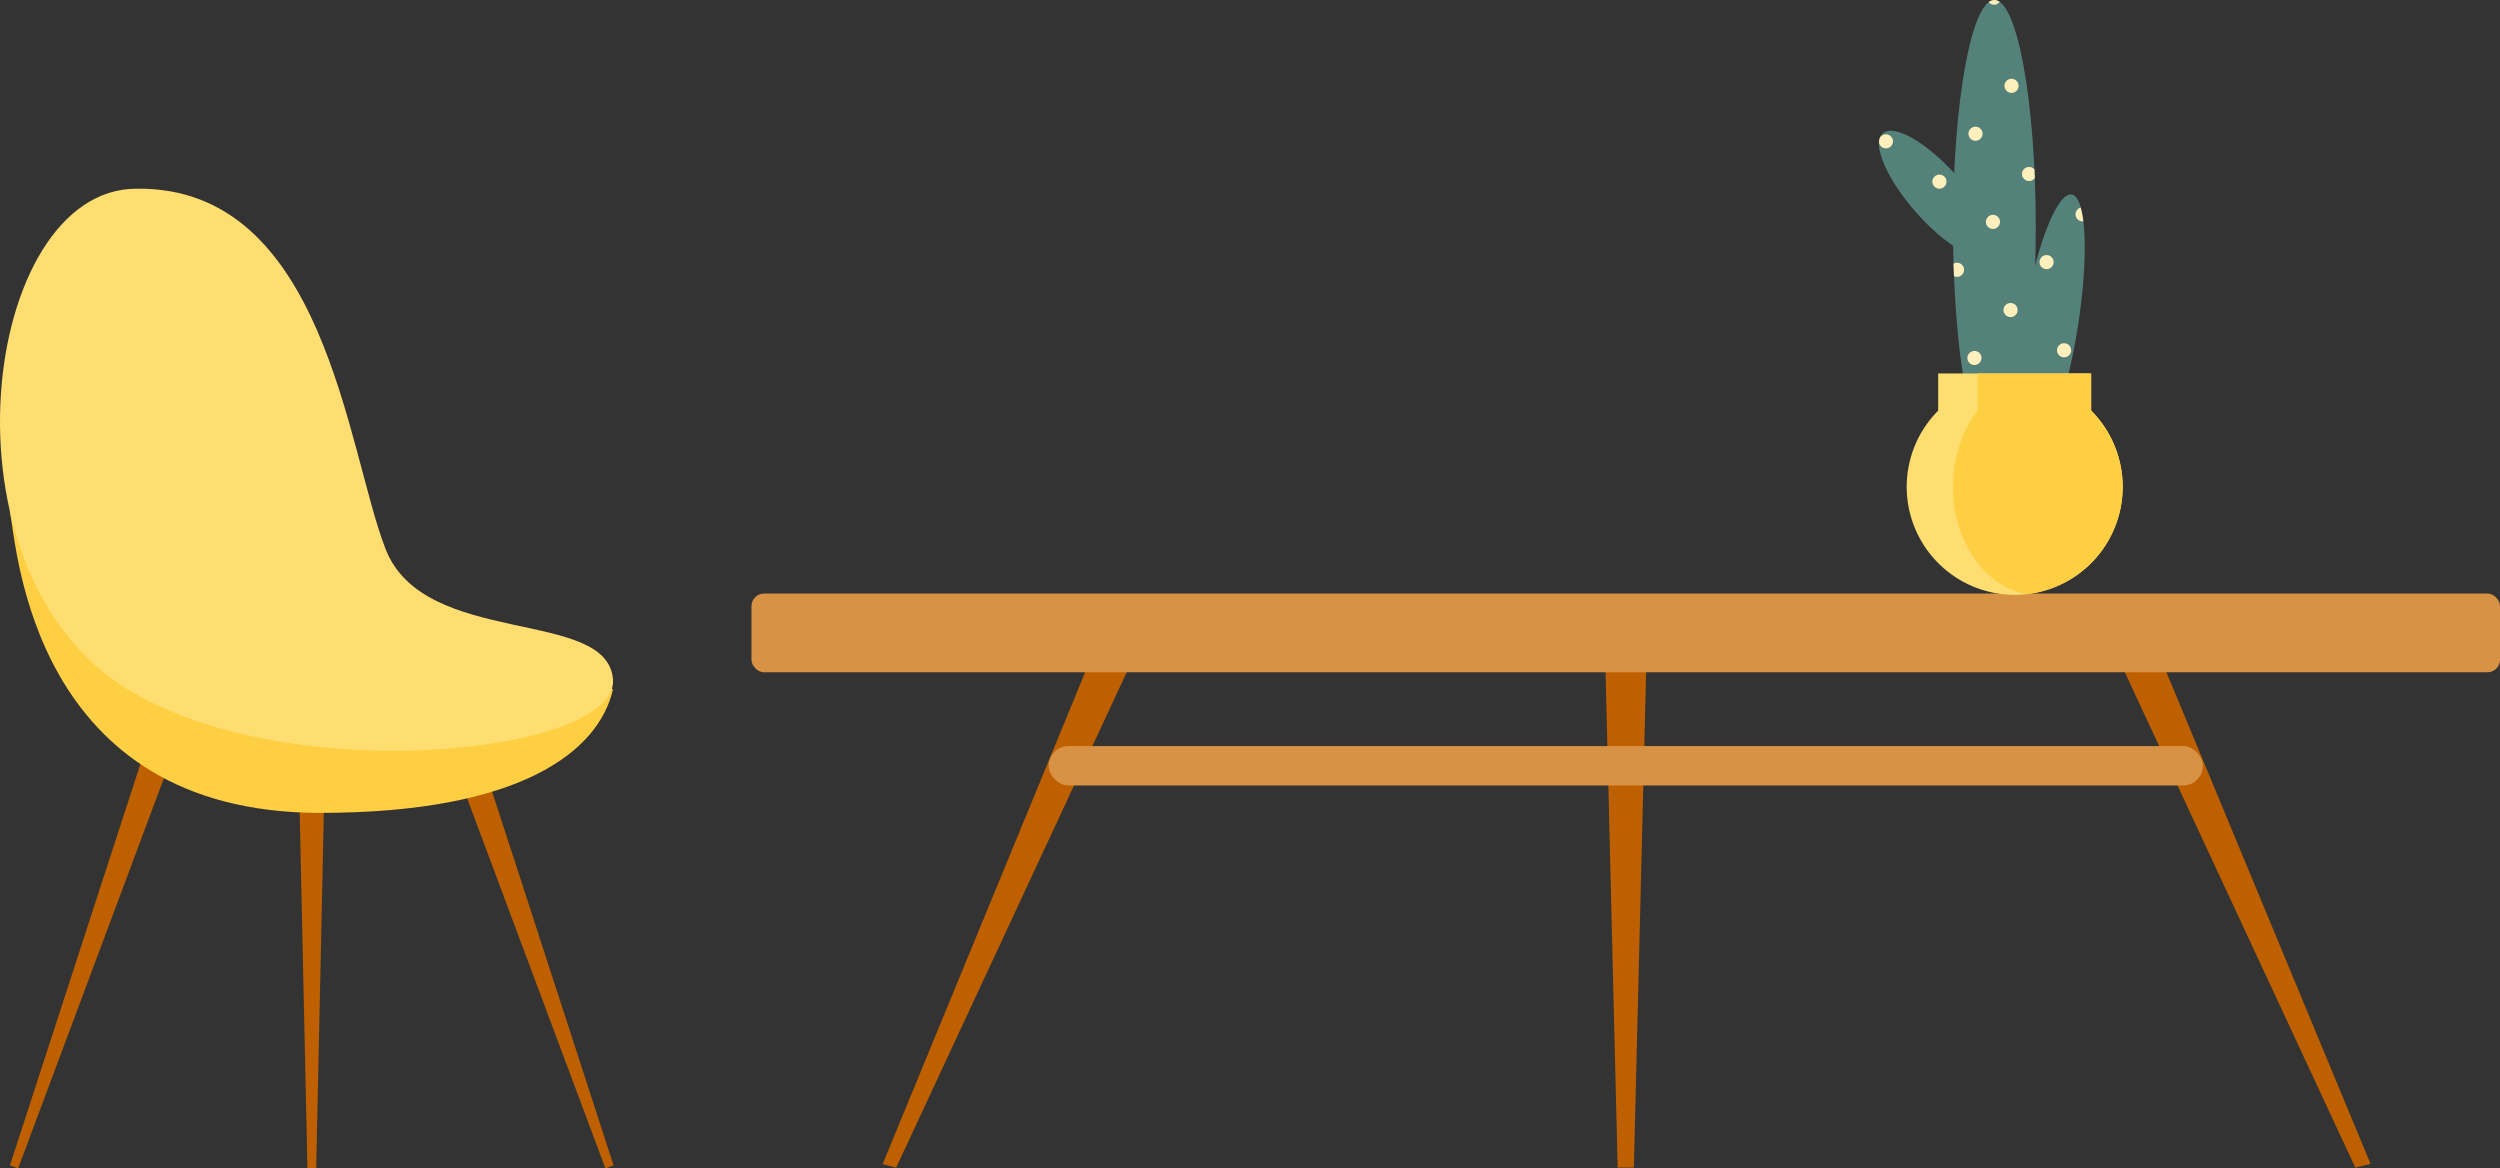   <svg xmlns="http://www.w3.org/2000/svg" viewBox="0 0 1011.41 472.66">
   <rect x="0" y="0" width="1011.41" height="472.66" fill="#333333" stroke="none"/>
   <g data-name="图层 2">
    <g data-name="图层 1">
     <polygon points="7.34 472.66 4.01 471.5 59.88 299.61 70.6 303.36 7.34 472.66" style="fill:#be6000">
     </polygon>
     <polygon points="127.92 472.66 124.38 472.66 120.45 291.97 131.81 291.97 127.92 472.66" style="fill:#be6000">
     </polygon>
     <polygon points="244.92 472.66 248.25 471.5 192.38 299.61 181.66 303.36 244.92 472.66" style="fill:#be6000">
     </polygon>
     <path d="M248,278.86c-5.79,25.23-37.55,50-118.46,50C13.1,328.88,6.94,222,4,206.87S248,278.86,248,278.86Z" style="fill:#ffcf43">
     </path>
     <path d="M55.19,76.34C-7.45,76.33-27.28,231,51.82,279,118.92,319.66,250,304.4,248,275s-76.34-12.72-92-52.85S131.54,75.36,55.19,76.34Z" style="fill:#fedd71">
     </path>
     <path d="M952.88,472.38l6.16-1.51-90-216.8a8,8,0,0,0-9.21-4.42h0a8,8,0,0,0-5.38,11.21Z" style="fill:#be6000">
     </path>
     <path d="M654.45,472.38H661l5.15-208.15a8.05,8.05,0,0,0-8-8.05h-.73a8,8,0,0,0-8.05,8.05Z" style="fill:#be6000">
     </path>
     <path d="M362.55,472.38,357.06,471l89.36-217a8,8,0,0,1,9.21-4.42h0A8,8,0,0,1,461,260.86Z" style="fill:#be6000">
     </path>
     <rect x="304.02" y="240.12" width="707.39" height="31.85" rx="5.09" transform="translate(1315.43 512.1) rotate(-180)" style="fill:#d89244">
     </rect>
     <rect x="424.24" y="301.84" width="466.95" height="15.93" rx="7.96" transform="translate(1315.43 619.6) rotate(-180)" style="fill:#d89244">
     </rect>
     <ellipse cx="806.86" cy="91.87" rx="16.74" ry="91.87" style="fill:#55817b">
     </ellipse>
     <ellipse cx="829.53" cy="131.53" rx="53.54" ry="11.05" transform="translate(566.65 929.22) rotate(-80.77)" style="fill:#55817b">
     </ellipse>
     <ellipse cx="783.5" cy="78.65" rx="11.05" ry="32.96" transform="translate(144.43 538.7) rotate(-41.48)" style="fill:#55817b">
     </ellipse>
     <path d="M784.11,166.1v-15H846v15a43.69,43.69,0,1,1-61.85,0Z" style="fill:#fedd71">
     </path>
     <path d="M820.29,240.33c-17-2.6-30.17-21-30.17-43.37,0-12.05,3.83-23,10-30.86v-15H846v15a43.69,43.69,0,0,1-25.67,74.23Z" style="fill:#ffcf43">
     </path>
     <path d="M809,.77v0A3.64,3.64,0,0,0,806.86,0a3.85,3.85,0,0,0-2.33.89,2.82,2.82,0,0,0,.47.44A2.85,2.85,0,0,0,809,.77ZM801.5,55.82a2.85,2.85,0,1,0-4,.56A2.85,2.85,0,0,0,801.5,55.82Zm-11.16,50.85c0,1.7.11,3.39.18,5.06a2.85,2.85,0,1,0-.18-5.06Zm-8-34.89a2.85,2.85,0,1,0,4-.57A2.84,2.84,0,0,0,782.37,71.78ZM804,88.06a2.85,2.85,0,1,0,4-.56A2.85,2.85,0,0,0,804,88.06Zm-7.49,55.05a2.85,2.85,0,1,0,4-.56A2.85,2.85,0,0,0,796.54,143.11ZM760.17,57.59a2.84,2.84,0,1,0,.54-2.1,4,4,0,0,0-.27.44A7,7,0,0,0,760.17,57.59ZM840.26,85a2.85,2.85,0,0,0,.57,4,2.77,2.77,0,0,0,2,.55,37.53,37.53,0,0,0-1.05-5.57A2.9,2.9,0,0,0,840.26,85ZM816.07,36.43a2.85,2.85,0,1,0-4,.57A2.84,2.84,0,0,0,816.07,36.43Zm7.08,35.67.06-.08c-.05-1.16-.1-2.32-.15-3.46a3.36,3.36,0,0,0-.47-.45,2.85,2.85,0,1,0,.56,4ZM832.77,140a2.85,2.85,0,1,0,4-.56A2.86,2.86,0,0,0,832.77,140Zm-21.66-16.28a2.85,2.85,0,1,0,4-.57A2.85,2.85,0,0,0,811.11,123.73Zm14.58-19.38a2.85,2.85,0,1,0,4-.57A2.83,2.83,0,0,0,825.69,104.35Z" style="fill:#ffefbc">
     </path>
    </g>
   </g>
  </svg>
